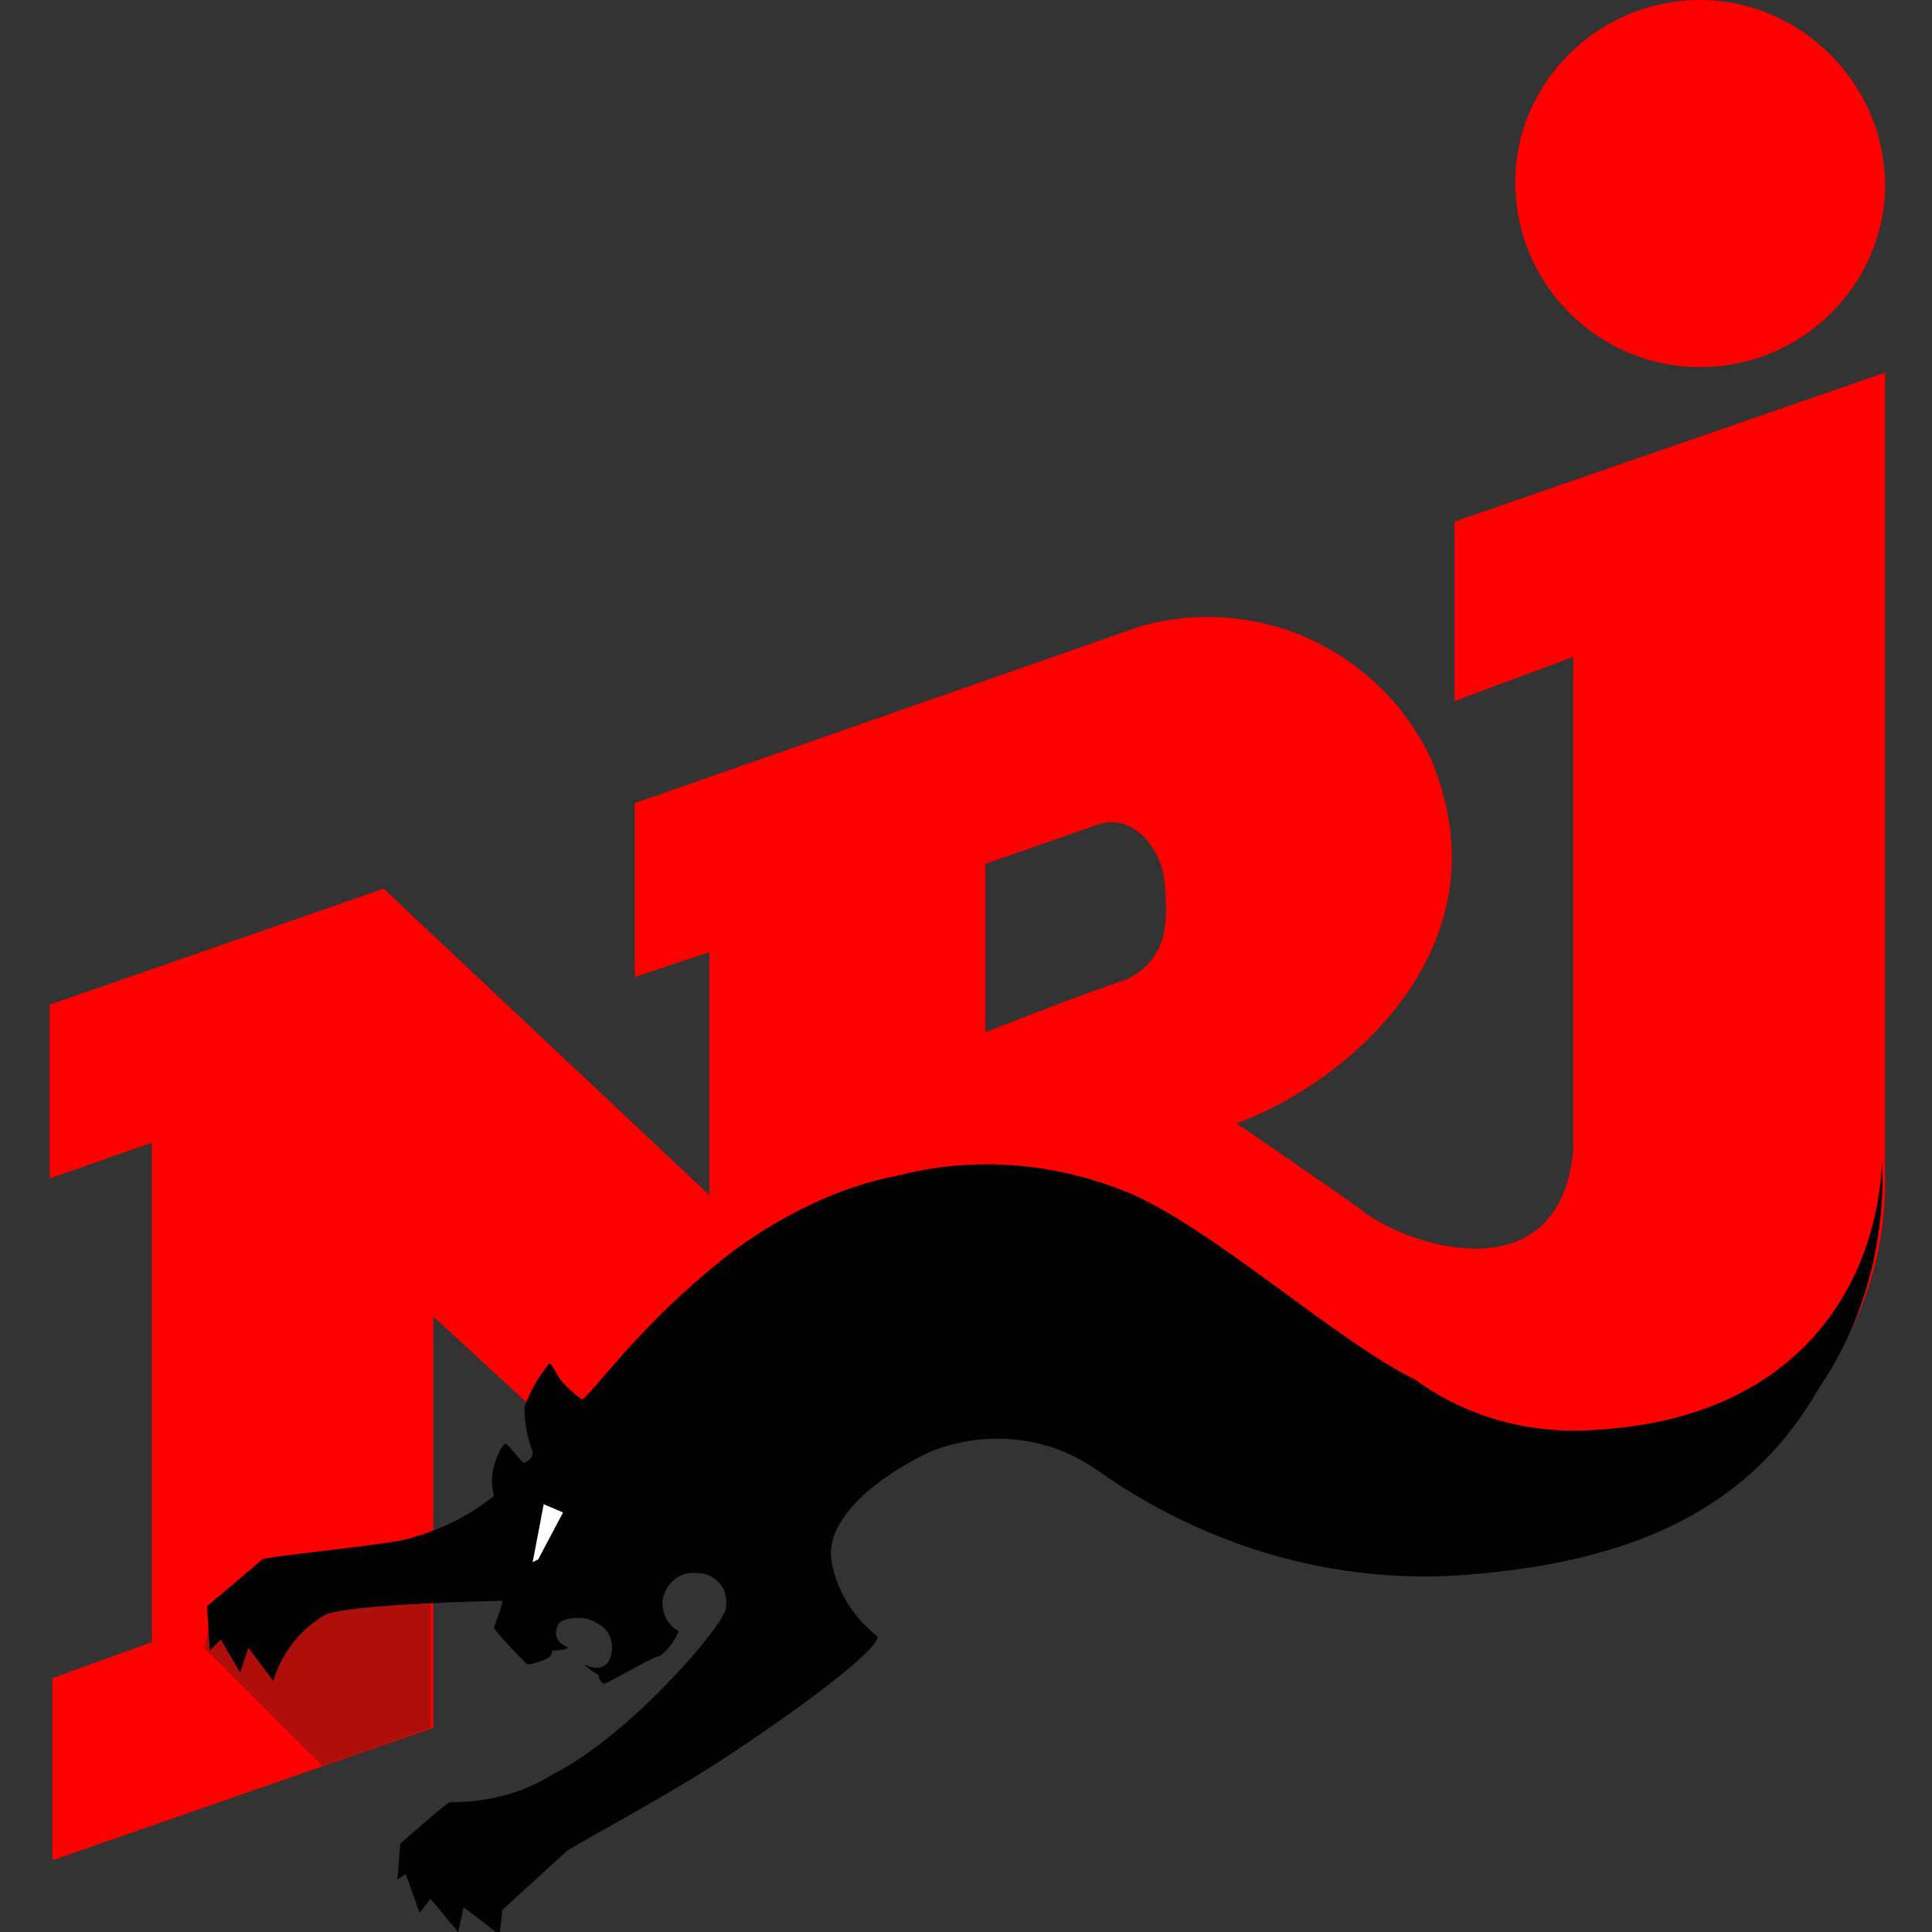 <?xml version="1.0" encoding="utf-8"?>
<!-- Generator: Adobe Illustrator 23.0.6, SVG Export Plug-In . SVG Version: 6.00 Build 0)  -->
<svg version="1.1" id="Calque_1" xmlns="http://www.w3.org/2000/svg" xmlns:xlink="http://www.w3.org/1999/xlink" x="0px" y="0px"
	 viewBox="0 0 70 70" style="enable-background:new 0 0 70 70;" xml:space="preserve">
<rect x="0" y="0" width="70" height="70" fill="#333333" stroke="none"/>
<style type="text/css">
	.st0{fill:#FF0000;}
	.st1{fill:#AE0F0A;}
	.st2{fill:#010101;}
	.st3{fill:#FFFFFF;}
</style>
<title>logo-nrj</title>
<path class="st0" d="M52.7,18.9v6.5l4.3-1.6c0,0,0,17,0,17.9c-0.5,5.2-5.9,3.5-7.6,2.2c-0.5-0.4-4.6-3.2-4.6-3.2
	c3.9-1.4,10-6.4,7-13.3c-1.9-3.9-6.3-5.9-10.5-4.7l-18.3,6.4v6.3l2.7-0.9v8.8L13.9,32.2L1.8,36.4v6.3l3.7-1.3v18.1l-3.6,1.3v6.6
	l13.8-4.8V47.7l7.6,7l19.5-5.2c0,0,2.6,2.1,4.5,3.5c3.3,2.4,7.3,2.9,11.8,1.7c5.5-1.4,9.3-6.4,9.2-12.1c0-2.3,0-29.1,0-29.1
	L52.7,18.9z M40.8,35.5c-1.3,0.4-5.1,1.9-5.1,1.9v-6.1l4-1.4c1.3-0.5,2.4,0.8,2.5,2.1S42.4,34.7,40.8,35.5z M61.6,13.3
	c3.7,0,6.7-3,6.7-6.6S65.3,0,61.6,0s-6.7,3-6.7,6.6c0,0,0,0,0,0C54.9,10.3,57.9,13.3,61.6,13.3C61.6,13.3,61.6,13.3,61.6,13.3z"/>
<polygon class="st1" points="11.7,64 7.4,59.7 7.8,57.9 15.6,57.5 15.6,62.6 "/>
<path class="st2" d="M68.2,42.1c-0.3,5.1-3.6,9.3-10.3,9.7c-2.3,0.2-4.7-0.4-6.6-1.8c-2.9-1.4-7.7-5.8-10.7-6.9
	c-2.6-1-5.4-1.2-8.1-0.5c-2.1,0.4-4.1,1.4-5.9,2.7c-1.3,1-2.5,2.1-3.6,3.3c-0.5,0.5-1.8,2.1-1.9,2.1s-0.5-0.4-0.7-0.6
	s-0.4-0.7-0.5-0.7c-0.4,0.5-0.7,1-0.9,1.6c0,0.5,0.1,1.1,0.3,1.6c0,0.2-0.1,0.3-0.3,0.4c-0.1,0-0.6-0.7-0.7-0.7
	c-0.2,0.2-0.3,0.5-0.4,0.8c-0.1,0.4-0.1,0.7,0,1.1c-1,0.8-2.1,1.3-3.3,1.6c-0.9,0.2-5,0.6-5.1,0.7s-2,1.7-2,1.7l0.1,1.6l0.4-0.4
	l0.7,1.2L9,59.7c0,0,0.6,0.8,0.9,1.2c0.3-1,1-1.9,1.9-2.4c1-0.4,6.3-0.5,6.4-0.5c0,0.2-0.3,0.9-0.3,1c0.4,0.5,0.8,0.9,1.2,1.3
	c0.2,0,0.5-0.1,0.7-0.2C20,60,20,59.9,20,59.8c0.2,0,0.4,0,0.6-0.1c-0.5-0.2-0.5-0.5-0.4-0.8s1-0.4,1.4-0.1c0.5,0.2,0.7,0.8,0.5,1.3
	c-0.2,0.5-0.8,0.3-0.9,0.2c0,0.1,0.5,0.4,0.5,0.4c0,0,0,0.1,0,0.1c0,0,0.1,0.2,0.2,0.2s1.8-1,2-1c0.3-0.2,0.5-0.5,0.7-0.9
	C24.2,58.9,24,58.5,24,58c0.1-0.6,0.6-1.1,1.3-1c0,0,0.1,0,0.1,0c0.6,0.1,1,0.6,0.9,1.2c0,0.1,0,0.2-0.1,0.3
	c-0.2,0.6-3.4,4.4-6.2,5.8c-1.1,0.7-2.4,1-3.7,1c-0.1,0-1.8,1.5-1.8,1.5l-0.1,1.3l0.3-0.2l0.5,1.4l0.4-0.5l1,1.2l0.2-0.9l1.3,1
	l0.1-0.9l2.3-2.1c0.2-0.2,3.1-1.7,5.6-3.3c2.9-1.9,5.7-4,5.7-4.5c-0.9-0.7-1.6-1.8-1.7-3c0-1.4,1.7-2.8,3.6-3.7
	c2-0.8,4.3-0.6,6.1,0.7c3.7,2.6,8.1,4,12.7,3.8c6.9-0.4,11-2.6,13.4-6.8C67.6,47.8,68.3,44.9,68.2,42.1z"/>
<polygon class="st3" points="19.3,56.6 19.7,54.5 20.4,54.8 19.5,56.5 "/>
</svg>
